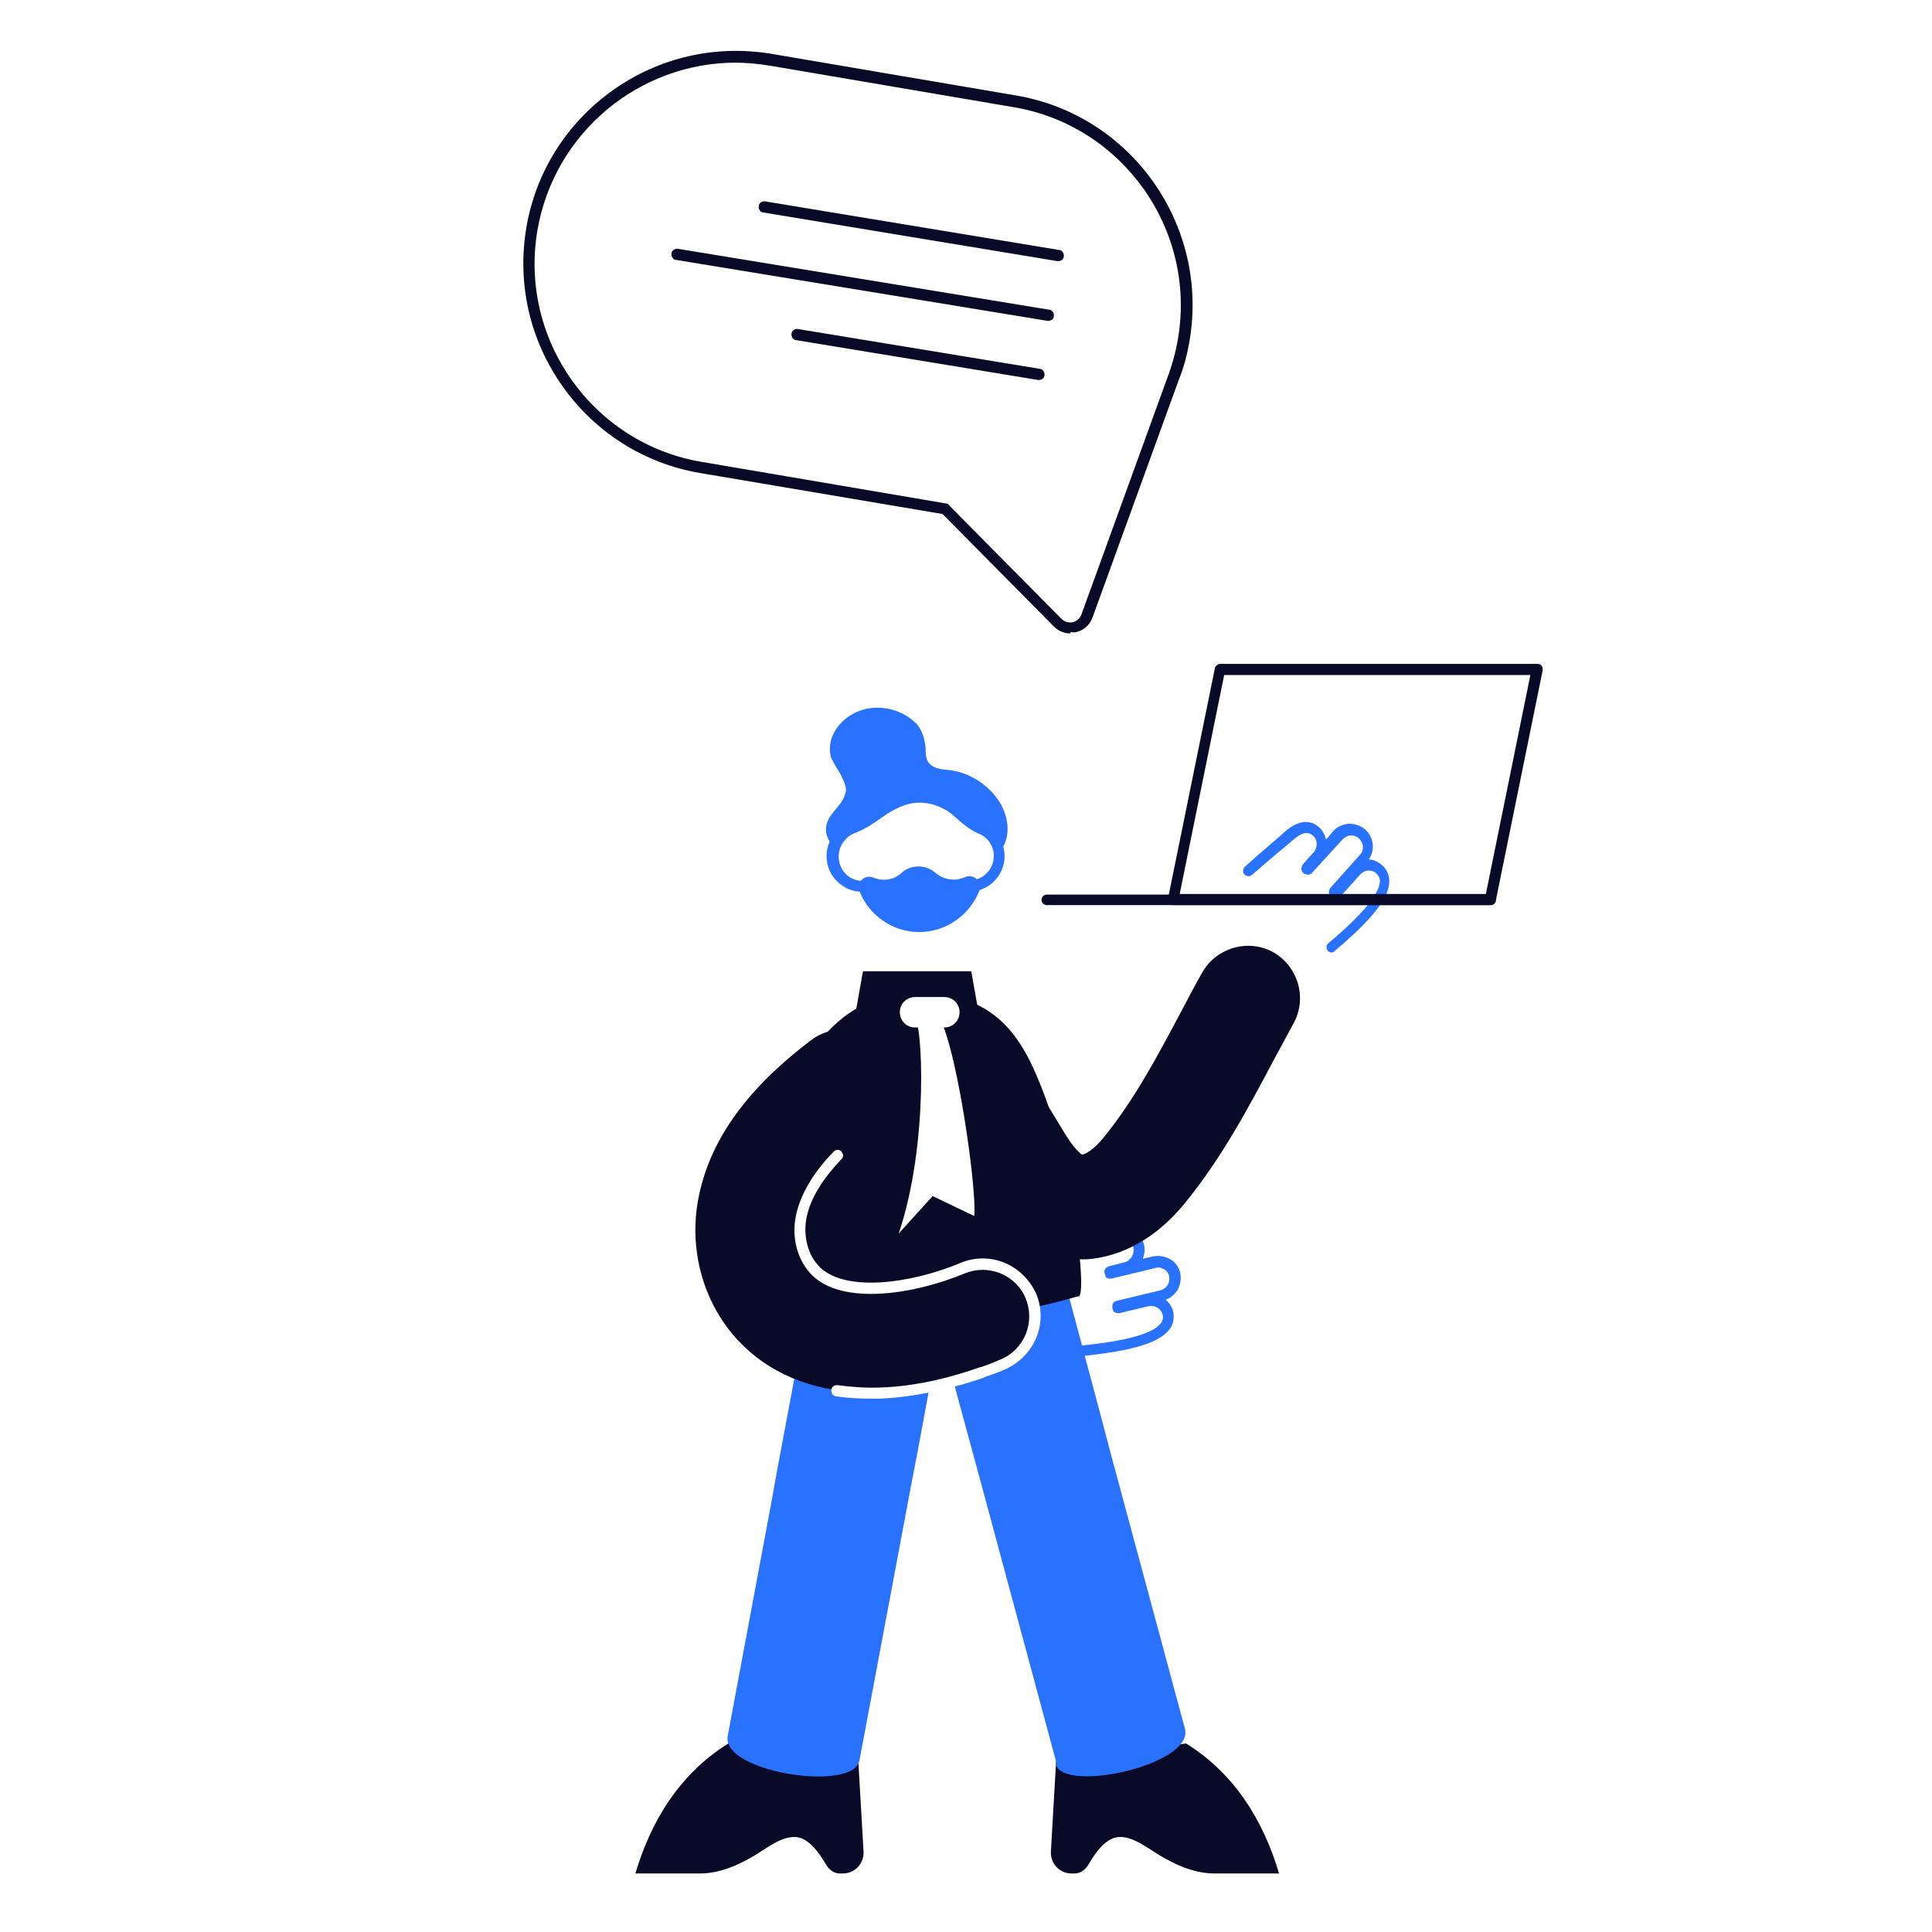 <svg xmlns="http://www.w3.org/2000/svg" xmlns:xlink="http://www.w3.org/1999/xlink" viewBox="0 0 330 330"><defs><style>      .cls-1 {        fill: none;      }      .cls-2 {        filter: url(#drop-shadow-2);      }      .cls-3 {        fill: #090928;      }      .cls-4 {        fill: url(#linear-gradient-7);      }      .cls-5 {        fill: url(#linear-gradient-5);      }      .cls-6 {        fill: url(#linear-gradient-6);      }      .cls-7 {        fill: url(#linear-gradient-4);      }      .cls-8 {        fill: url(#linear-gradient-2);      }      .cls-9 {        fill: url(#linear-gradient);      }      .cls-10 {        fill: #250092;      }      .cls-11 {        isolation: isolate;      }      .cls-12 {        clip-path: url(#clippath-1);      }      .cls-13 {        clip-path: url(#clippath-3);      }      .cls-14 {        clip-path: url(#clippath-4);      }      .cls-15 {        clip-path: url(#clippath-2);      }      .cls-16 {        fill: url(#linear-gradient-3);        mix-blend-mode: screen;      }      .cls-17 {        fill: #fff;      }      .cls-18 {        fill: #2872ff;      }      .cls-19 {        fill: #4630e9;      }      .cls-20 {        clip-path: url(#clippath);      }    </style><clipPath id="clippath"><rect class="cls-1" x="826.5" y="-568.8" width="969.5" height="678.3"></rect></clipPath><clipPath id="clippath-1"><rect class="cls-1" x="498" y="-912.9" width="1286.7" height="1286.7"></rect></clipPath><filter id="drop-shadow-2" filterUnits="userSpaceOnUse"><feGaussianBlur stdDeviation="5"></feGaussianBlur></filter><linearGradient id="linear-gradient" x1="1675.4" y1="-548.2" x2="2027.7" y2="-548.2" gradientTransform="translate(-948.4 1137.6) rotate(-31.7)" gradientUnits="userSpaceOnUse"><stop offset="0" stop-color="#272425"></stop><stop offset=".3" stop-color="#656565"></stop><stop offset=".5" stop-color="#7f8080"></stop><stop offset=".6" stop-color="#727272"></stop><stop offset=".8" stop-color="#504f4f"></stop><stop offset="1" stop-color="#272425"></stop></linearGradient><linearGradient id="linear-gradient-2" x1="1851.5" y1="-210.4" x2="1851.5" y2="-887.6" gradientTransform="translate(-948.4 1137.6) rotate(-31.7)" gradientUnits="userSpaceOnUse"><stop offset="0" stop-color="#4e4e4e"></stop><stop offset="1" stop-color="#000"></stop></linearGradient><linearGradient id="linear-gradient-3" x1="9736" y1="-548.4" x2="9743.8" y2="-548.4" gradientTransform="translate(8776.2 -4859) rotate(148.3) scale(1 -1)" gradientUnits="userSpaceOnUse"><stop offset="0" stop-color="#000" stop-opacity="0"></stop><stop offset=".2" stop-color="#3d3d3d" stop-opacity=".2"></stop><stop offset=".5" stop-color="#8f8f8f" stop-opacity=".6"></stop><stop offset=".7" stop-color="#cbcbcb" stop-opacity=".8"></stop><stop offset=".9" stop-color="#f0f0f0" stop-opacity=".9"></stop><stop offset="1" stop-color="#fff"></stop></linearGradient><linearGradient id="linear-gradient-4" x1="40.1" y1="-302.1" x2="638.1" y2="-302.1" gradientUnits="userSpaceOnUse"><stop offset="0" stop-color="#23adfe"></stop><stop offset="1" stop-color="#250095"></stop></linearGradient><clipPath id="clippath-2"><path class="cls-7" d="M360.8,37.7L45.2-474c-9.9-16.1-4.9-37.2,11.2-47.1l213.9-131.9c16.1-9.9,37.2-4.9,47.1,11.2l315.5,511.7c9.9,16.1,4.9,37.2-11.2,47.1L407.9,48.9c-16.1,9.9-37.2,4.9-47.1-11.2Z"></path></clipPath><linearGradient id="linear-gradient-5" x1="28.3" y1="-302.1" x2="650" y2="-302.1" gradientTransform="translate(417.8 145.2) rotate(-58.3)" xlink:href="#linear-gradient-4"></linearGradient><linearGradient id="linear-gradient-6" x1="28.3" y1="-302.1" x2="650" y2="-302.1" gradientTransform="translate(417.8 145.2) rotate(-58.3)" xlink:href="#linear-gradient-4"></linearGradient><clipPath id="clippath-3"><rect class="cls-6" x="5.2" y="-461.1" width="667.9" height="318" transform="translate(-96.1 -431.8) rotate(58.3)"></rect></clipPath><linearGradient id="linear-gradient-7" x1="5.5" y1="-302.1" x2="672.8" y2="-302.1" gradientTransform="translate(417.8 145.2) rotate(-58.3)" xlink:href="#linear-gradient-4"></linearGradient><clipPath id="clippath-4"><path class="cls-1" d="M1213.2,561.6L897.6,49.9c-9.9-16.1-4.9-37.2,11.2-47.1l213.9-131.9c16.1-9.9,37.2-4.9,47.1,11.2l315.5,511.7c9.9,16.1,4.9,37.2-11.2,47.1l-213.9,131.9c-16.1,9.9-37.2,4.9-47.1-11.2Z"></path></clipPath></defs><g class="cls-11"><g id="Layer_1"><g class="cls-20"><g class="cls-12"><g class="cls-2"><g><g><path class="cls-9" d="M635.1-72.1l-223.5,137.8c-21.1,13-48.7,6.4-61.7-14.6L29.9-468c-13-21.1-6.4-48.7,14.6-61.7l223.5-137.8c21.1-13,48.7-6.4,61.7,14.6L649.8-133.9c13,21.1,6.4,48.7-14.6,61.7Z"></path><path d="M353.5,44L37.8-468c-12.2-19.8-6.1-45.9,13.8-58.1l216.4-133.5c19.8-12.2,45.9-6.1,58.1,13.8l315.7,511.9c12.2,19.8,6.1,45.9-13.8,58.1L411.6,57.7c-19.8,12.2-45.9,6.1-58.1-13.8Z"></path><path class="cls-8" d="M360.1,41.7L42.8-472.9c-9.8-15.9-4.9-36.8,11.1-46.6l219.1-135.1c15.9-9.8,36.8-4.9,46.6,11.1L636.9-128.9c9.8,15.9,4.9,36.8-11.1,46.6L406.7,52.8c-15.9,9.8-36.8,4.9-46.6-11.1Z"></path><path class="cls-16" d="M359.9,44.8L40-474c-6.9-11.2-7.9-24.5-3.7-36-6.8,12.6-6.8,28.4,1.2,41.5L353.9,44.5c8.1,13.1,22.2,20.1,36.5,19.7-12.2-1.4-23.6-8.2-30.5-19.5Z"></path></g><g><path class="cls-7" d="M360.8,37.7L45.2-474c-9.9-16.1-4.9-37.2,11.2-47.1l213.9-131.9c16.1-9.9,37.2-4.9,47.1,11.2l315.5,511.7c9.9,16.1,4.9,37.2-11.2,47.1L407.9,48.9c-16.1,9.9-37.2,4.9-47.1-11.2Z"></path><g class="cls-15"><g><rect class="cls-5" x="5.2" y="-461.1" width="667.9" height="318" transform="translate(-96.1 -431.8) rotate(58.3)"></rect><g class="cls-13"><rect class="cls-4" x="-19.3" y="-472.7" width="716.9" height="341.4" transform="translate(-96.1 -431.8) rotate(58.3)"></rect></g></g></g></g></g><g class="cls-14"><rect class="cls-10" x="302.7" y="-33.3" width="1317.9" height="444.7" transform="translate(42 527.8) rotate(-31.3)"></rect></g></g></g></g><g><g><path class="cls-3" d="M218.4,320s-11,0-11,0c-3.4,0-6.7-1.5-9.5-3.2-2.3-1.4-5.7-4.2-8.4-2.5-1.7,1-2.8,2.9-3.8,4.5-.5.7-1.3,1.2-2.1,1.2h-.6c-2,0-3.6-1.7-3.5-3.7l.9-15.6,22.2-2.9c8.5,5.3,13.3,13.5,15.9,22.3Z"></path><path class="cls-3" d="M108.6,320s11,0,11,0c3.4,0,6.7-1.5,9.5-3.2,2.3-1.4,5.7-4.2,8.4-2.5,1.7,1,2.8,2.9,3.8,4.5.5.7,1.3,1.2,2.1,1.2h.6c2,0,3.6-1.7,3.5-3.7l-.9-15.6-22.2-2.9c-8.5,5.3-13.3,13.5-15.9,22.3Z"></path><path class="cls-18" d="M161.7,221.4l-1.1,6-.3,1.6-1,5.1-2.5,13.5-1.1,5.7-8.9,47.4c-1,5.5-23.7,2-22.5-4.2l7.4-39.6,1.1-6.1,6.3-33.6c.6-3.3,2.6-5.9,5.2-7.6,2.4-1.5,5.3-2.1,8.2-1.6.3,0,.6.1.9.2,4.3,1.2,7.5,4.8,8.2,9.1.2,1.3.2,2.7,0,4.1Z"></path><path class="cls-18" d="M180.5,301.3l-13.4-49.7-1.5-5.5-5.1-18.8-.3-1c-.9-3.2-.3-6.5,1.4-9.1,1.5-2.3,3.8-4.1,6.7-4.9,6.1-1.6,12.4,2,14,8.1l5.9,22.1,1.5,5.7,12.7,47.1c1.6,6.1-20.8,11.1-22.1,6Z"></path><path class="cls-19" d="M161.9,214.4l-.3,2.4s0,0,0-.1l.3-2.2Z"></path><path class="cls-18" d="M142.1,129.8c0-.2-.2-.4-.2-.6-.8-3.4,1.7-6.5,4.7-7.7,3.2-1.3,7.2-.5,9.7,1.9,1.2,1.1,1.6,2.7,1.8,4.3,0,.8,0,1.7.4,2.4.7,1.1,2.1,1.3,3.3,1.4,3.4.3,6.6,2.2,8.6,5,1.7,2.4,2.4,5.8.8,8.4-.5.8-1.2,1.5-2,1.8-1.6.5-3.4-.5-4.6-1.5-1.8-1.5-1.8-3.6-2.9-5.5-1-1.9-3.1-2.8-5.2-2.8-1.8,0-3.7.6-5.2,1.6-.3.2-.6.4-.9.7-.2.3-.4.6-.6.9-.2.3-.5.7-.7,1-.3.3-.5.5-.8.8-1.1,1.6-2.2,2.7-4.1,3-2,.4-3.3-1.9-3.1-3.6.2-2.1,2.3-3.3,3.1-5.2.1-.4.3-.7.3-1.2,0-.5-.2-.9-.3-1.3-.2-.4-.4-.9-.6-1.3-.5-.9-1.1-1.7-1.5-2.6Z"></path><path class="cls-3" d="M184.2,221.4c-17.8,5.2-35.6,5.2-53.4,0-1-.3-.3-13.1-.2-14.6.3-4.7,1.1-9.3,2.4-13.8,3.2-11.9,9.8-23.4,23.7-23.4s18.2,8,21.9,18c1.8,5,3.2,10.2,4.2,15.4.4,1.9,2.9,18,1.4,18.5Z"></path><polygon class="cls-3" points="147.4 165.9 165.9 165.9 167.8 176.6 145.5 176.6 147.4 165.9"></polygon><path class="cls-18" d="M185.1,231.6c-.5,0-.9-.4-.9-.8,0-.5.3-1,.8-1,2.8-.3,11.4-1.2,13.3-3.8.3-.4.4-.9.3-1.4-.3-1.1-1.3-1.7-2.4-1.5l-5,1.2c-.3,0-.6,0-.9-.2-.2-.2-.3-.5-.3-.8,0-.1,0-.2,0-.3,0-.4.3-.7.7-.8l7.5-1.8c1.1-.3,1.7-1.3,1.5-2.4-.1-.5-.4-1-.9-1.2-.5-.3-1-.4-1.5-.2l-7.5,1.8c-.4,0-.8,0-1-.4h0c0,0,0-.1,0-.2-.2-.3-.2-.6-.1-.9.1-.3.4-.5.7-.6l2.7-.7c.5-.1.9-.5,1.2-.9.3-.5.4-1.1.3-1.6-.2-.8-.8-1.6-3.6-1.2-.9.1-2,.2-3.1.3-1.7.2-3.6.4-5.6.6-.5,0-1-.3-1.1-.8,0-.5.3-1,.8-1.1,2-.3,4-.5,5.7-.6,1.2-.1,2.2-.2,3.1-.3,1.2-.2,4.8-.6,5.6,2.6.2.8.1,1.6-.2,2.4l1.8-.4c1-.2,2,0,2.9.5.9.5,1.5,1.4,1.7,2.4.2,1,0,2-.5,2.9-.5.7-1.1,1.3-2,1.6.6.5,1.1,1.2,1.3,2.1.2,1,0,2.1-.6,2.9-2.1,2.9-8.5,3.9-14.6,4.6,0,0,0,0,0,0Z"></path><path class="cls-18" d="M227.5,162.7c-.3,0-.5-.1-.7-.3-.3-.4-.3-1,.1-1.3,2.4-2,8.7-7.4,8.8-10.6,0-.5-.2-.9-.6-1.3-.4-.4-.9-.5-1.4-.5-.5,0-1,.3-1.4.7l-3.5,3.9c-.2.2-.5.3-.8.3-.3,0-.6-.2-.7-.5,0,0,0-.2-.2-.3-.2-.4-.1-.8.1-1.1l5.1-5.7c.4-.4.5-.9.5-1.4,0-.5-.3-1-.7-1.4-.4-.4-.9-.5-1.4-.5-.5,0-1,.3-1.4.7l-5.2,5.7c-.3.3-.7.4-1.1.2h0s0,0-.1,0c-.3-.1-.5-.4-.6-.7,0-.3,0-.6.2-.9,0,0,1.8-2.1,1.9-2.1.3-.4.5-.9.5-1.5,0-.6-.3-1.1-.7-1.4-.7-.6-1.6-.8-3.6,1-.7.6-1.5,1.3-2.4,2-1.3,1.1-2.8,2.4-4.3,3.7-.4.4-1,.3-1.3,0-.4-.4-.3-1,0-1.3,1.5-1.4,3-2.7,4.3-3.8.9-.8,1.7-1.4,2.3-2,.9-.8,3.6-3.2,6.1-1,.6.5,1,1.3,1.2,2.1l1.2-1.4c.7-.8,1.6-1.2,2.7-1.3,1,0,2,.3,2.8,1,.8.7,1.2,1.6,1.3,2.7,0,.9-.2,1.7-.7,2.4.8,0,1.6.4,2.3,1,.8.7,1.2,1.7,1.2,2.7,0,3.6-4.8,8.1-9.4,12-.2.2-.4.2-.6.2Z"></path><path class="cls-3" d="M184.8,215.1c-4.8,0-9.3-1.9-13-5.6-3-3-5-6.4-6.8-9.4-.9-1.5-1.8-3-2.6-4.2-2.7-3.7-5.2-6.2-7.9-7.7-4.2-2.5-5.7-8-3.2-12.2,2.5-4.2,8-5.7,12.2-3.2,4.8,2.9,9,6.9,13.2,12.6,1.4,1.9,2.5,3.8,3.6,5.6,1.4,2.3,2.6,4.5,4,5.8.2.2.4.4.5.4.6,0,2.1-.9,3.7-2.9,5.3-6.5,9.2-13.9,13.4-21.8,1.1-2.1,2.2-4.2,3.4-6.3,2.4-4.3,7.8-5.9,12.1-3.6,4.3,2.4,5.9,7.8,3.6,12.1-1.1,2-2.2,4.1-3.3,6.1-4.4,8.3-9,17-15.4,24.8-4.7,5.8-10.7,9.1-16.7,9.5-.3,0-.6,0-.9,0Z"></path><path class="cls-3" d="M148.8,237.9c-8.8,0-16.3-2.7-21.7-7.9-6.9-6.6-9.8-16.7-7.6-26.3,2.1-9.4,8.3-17.9,19-26,3.9-3,9.5-2.2,12.5,1.7,3,3.9,2.2,9.5-1.7,12.5-7.1,5.3-11.2,10.6-12.3,15.6-.8,3.6.2,7.3,2.6,9.6,4.9,4.7,16.4,3,25-.6,4.5-1.9,9.8.2,11.7,4.8,1.9,4.5-.2,9.8-4.8,11.7-4,1.7-12,4.5-20.9,4.8-.5,0-1.1,0-1.6,0Z"></path><g><path class="cls-17" d="M148.8,238.9c-2.1,0-4.1-.1-6-.4-.5,0-.9-.6-.8-1.1,0-.5.6-.9,1.1-.8,2.3.3,4.7.5,7.2.4,6.7-.2,12.9-2,16.9-3.4.5-.2,1,0,1.2.6.2.5,0,1-.6,1.2-4.1,1.4-10.6,3.2-17.5,3.5-.5,0-1.1,0-1.6,0Z"></path><path class="cls-17" d="M167.6,235.4c-.4,0-.8-.2-.9-.6-.2-.5,0-1,.6-1.2,1.2-.4,2.5-.9,3.6-1.4,2-.8,3.5-2.4,4.3-4.3.8-2,.8-4.1,0-6.1-.8-2-2.4-3.5-4.3-4.3-2-.8-4.1-.8-6.1,0-8.9,3.7-20.8,5.4-26,.4-2.6-2.5-3.7-6.6-2.8-10.5.8-3.5,2.9-7.1,6.4-10.7.4-.4,1-.4,1.3,0,.4.4.4,1,0,1.3-3.2,3.4-5.2,6.6-5.9,9.8-.7,3.3.2,6.7,2.3,8.7,4.4,4.2,15.4,2.8,24-.8,2.4-1,5.1-1,7.5,0,2.4,1,4.3,2.9,5.4,5.3,1,2.4,1,5.1,0,7.5-1,2.4-2.9,4.3-5.3,5.4-1.2.5-2.5,1-3.8,1.4-.1,0-.2,0-.3,0Z"></path></g><g><path class="cls-17" d="M168.3,141.9c-.2-.2-.5-.3-.7-.4-1.4-.6-2.6-1.5-3.7-2.6-1.8-1.7-4.2-2.7-6.9-2.7s-4.6,1.1-6.5,2.4c-1.6,1.1-3,2.1-4.7,2.8-.4.2-.8.4-1.2.6-2.3,1.5-3.1,4.5-1.7,6.9,1.2,2,3.3,2.9,5.4,2.4,1.7,2.9,5,4.9,8.6,4.9s6.8-1.9,8.6-4.8c1.8,0,3.6-.8,4.5-2.6,1.3-2.4.6-5.4-1.7-6.9Z"></path><path class="cls-18" d="M156.9,157.1c-3.6,0-7.1-1.8-9.1-4.8-2.3.2-4.5-.9-5.8-3-1.6-2.8-.8-6.4,2-8.2.4-.3.9-.5,1.4-.7,1.4-.5,2.5-1.3,3.8-2.2.2-.2.5-.3.7-.5,1.7-1.2,4.1-2.5,7-2.5s5.5,1.1,7.5,3c1.1,1,2.3,1.9,3.5,2.4.3.1.6.3.8.5,2.8,1.8,3.7,5.3,2.1,8.1-1,1.8-2.8,2.9-4.8,3.1-2,3-5.4,4.8-9.1,4.8ZM148.3,150.3c.3,0,.6.2.8.5,1.6,2.8,4.6,4.5,7.8,4.5s6.1-1.6,7.8-4.4c.2-.3.5-.5.8-.5,1.6,0,2.9-.8,3.7-2.1,1.1-2,.5-4.4-1.4-5.6h0c-.2-.1-.4-.2-.6-.3-1.4-.6-2.7-1.6-4-2.8-1.7-1.6-3.9-2.5-6.2-2.5s-4.4,1.2-5.9,2.2c-.2.2-.5.3-.7.5-1.3.9-2.6,1.8-4.2,2.4-.3.1-.7.3-1,.5-1.9,1.3-2.5,3.7-1.4,5.7.9,1.6,2.6,2.3,4.4,2,0,0,.1,0,.2,0Z"></path></g><path class="cls-18" d="M164.7,149.9s0,0-.1,0c-1.6.7-3.5.3-4.8-.8-.8-.7-1.8-1.1-2.9-1.1s-2.2.4-2.9,1.1c-1.3,1.2-3.2,1.5-4.8.8,0,0,0,0,0,0-1.5-.6-3,.8-2.4,2.3,1.6,4.1,5.6,7,10.2,7h0c4.7,0,8.7-3,10.3-7.1.5-1.5-1-2.9-2.4-2.3Z"></path><path class="cls-17" d="M161.3,175.5h-5c-1.5,0-2.6-1.2-2.6-2.6h0c0-1.5,1.2-2.6,2.6-2.6h5c1.5,0,2.6,1.2,2.6,2.6h0c0,1.5-1.2,2.6-2.6,2.6Z"></path><path class="cls-17" d="M156.1,173.7c1.5.3,2.6,21.7-2.6,37l5.8-6.4,7.1,3.4c.6-5.1-4.2-37.3-7.4-34.7l-2.9.6Z"></path><path class="cls-3" d="M254.6,154.6h-54.2c-.3,0-.6-.1-.7-.3-.2-.2-.2-.5-.2-.8l8-39.3c0-.4.5-.8.9-.8h54.2c.3,0,.6.1.7.3.2.2.2.5.2.8l-8,39.3c0,.4-.5.8-.9.8ZM201.5,152.7h52.3l7.6-37.4h-52.3l-7.6,37.4Z"></path><path class="cls-3" d="M254.6,154.6h-75.8c-.5,0-.9-.4-.9-.9s.4-.9.9-.9h75.8c.5,0,.9.4.9.9s-.4.9-.9.9Z"></path></g><g><path class="cls-3" d="M182.8,108.2c-1,0-2-.4-2.8-1.2l-19-19.2-41.4-7c-9.5-1.6-17.9-6.9-23.5-14.8-5.6-7.9-7.8-17.5-6.2-27.1,1.6-9.5,6.9-17.9,14.8-23.5,7.9-5.6,17.5-7.8,27.1-6.2l41.7,7.1c19.7,3.3,33,22.1,29.7,41.8h0c-.4,2.4-1,4.7-1.9,6.9l-14.7,40.5c-.5,1.3-1.5,2.2-2.9,2.5-.3,0-.6,0-.9,0ZM125.7,10.7c-16.5,0-31,11.9-33.9,28.6-3.2,18.7,9.5,36.5,28.1,39.6l41.7,7.1c.2,0,.4.1.5.3l19.2,19.4c.5.5,1.2.7,1.9.6.7-.2,1.2-.6,1.5-1.3l14.7-40.5c.8-2.1,1.4-4.3,1.8-6.6,3.2-18.7-9.5-36.5-28.1-39.6l-41.7-7.1c-1.9-.3-3.9-.5-5.8-.5ZM202.2,58.1h0,0Z"></path><path class="cls-3" d="M180.8,44.6c0,0-.1,0-.2,0l-50.2-8.3c-.5,0-.9-.6-.8-1.1,0-.5.6-.9,1.1-.8l50.2,8.3c.5,0,.9.6.8,1.1,0,.5-.5.8-.9.8Z"></path><path class="cls-3" d="M179.1,54.8c0,0-.1,0-.2,0l-63.4-10.4c-.5,0-.9-.6-.8-1.1,0-.5.6-.9,1.1-.8l63.4,10.4c.5,0,.9.6.8,1.1,0,.5-.5.8-.9.8Z"></path><path class="cls-3" d="M177.5,64.9c0,0-.1,0-.2,0l-41.3-6.8c-.5,0-.9-.6-.8-1.1,0-.5.6-.9,1.1-.8l41.3,6.8c.5,0,.9.6.8,1.1,0,.5-.5.8-.9.8Z"></path></g></g></g></g></svg>